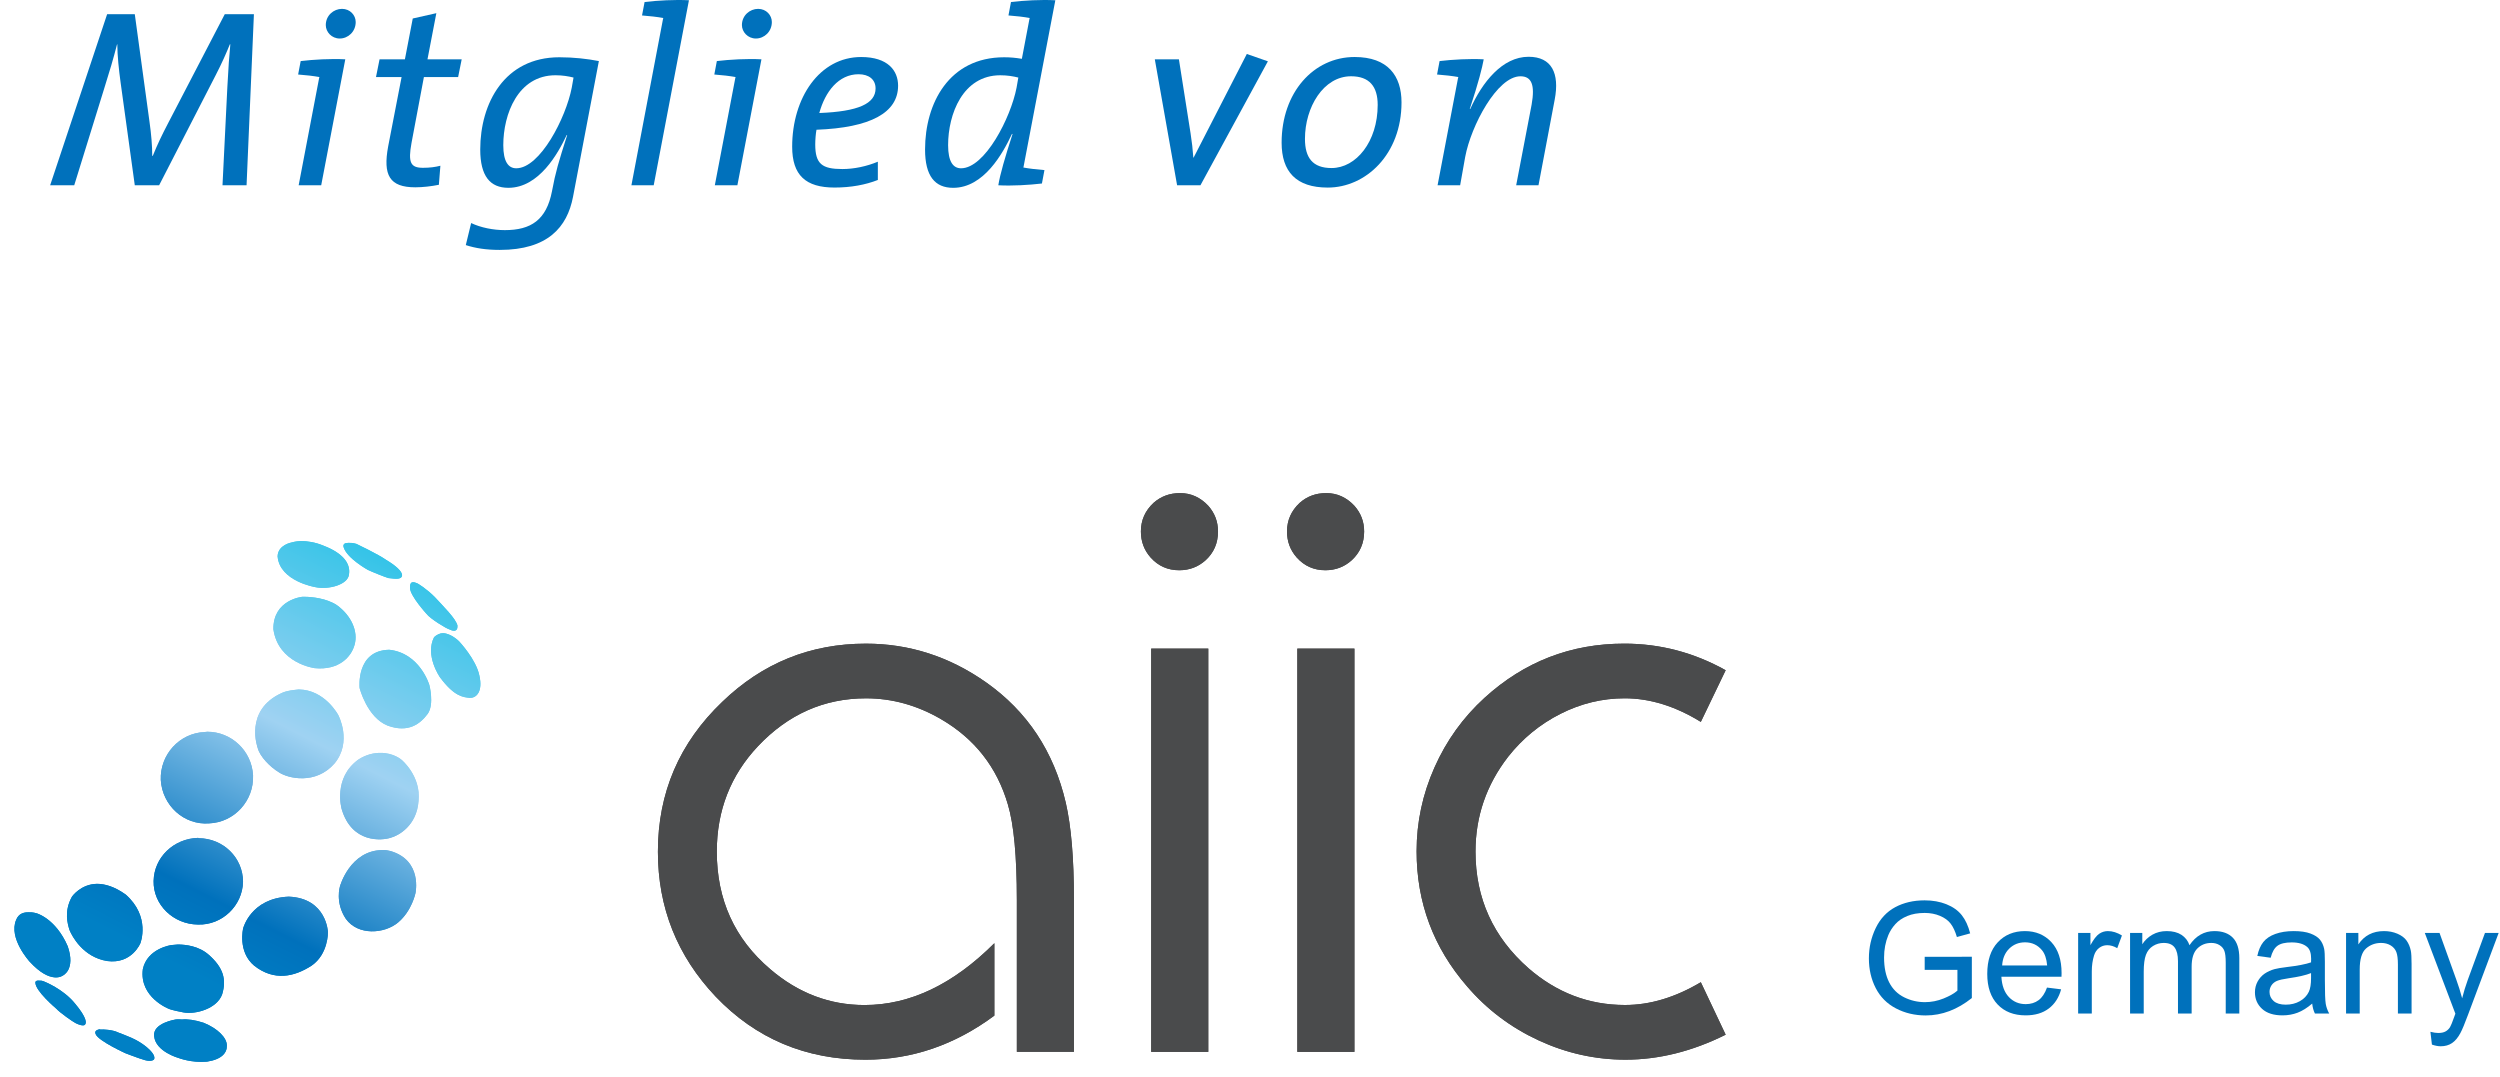 <?xml version="1.0" encoding="UTF-8" standalone="no"?>
<!DOCTYPE svg PUBLIC "-//W3C//DTD SVG 1.1//EN" "http://www.w3.org/Graphics/SVG/1.1/DTD/svg11.dtd">
<svg width="100%" height="100%" viewBox="0 0 536 231" version="1.1" xmlns="http://www.w3.org/2000/svg" xmlns:xlink="http://www.w3.org/1999/xlink" xml:space="preserve" xmlns:serif="http://www.serif.com/" style="fill-rule:evenodd;clip-rule:evenodd;stroke-linejoin:round;stroke-miterlimit:1.414;">
    <g transform="matrix(4.167,0,0,4.167,-26.048,-76.612)">
        <path d="M105.28,68.288L105.28,67.616L107.706,67.612L107.706,69.737C107.334,70.034 106.95,70.257 106.554,70.407C106.158,70.557 105.752,70.632 105.335,70.632C104.772,70.632 104.261,70.511 103.802,70.27C103.342,70.03 102.995,69.681 102.761,69.226C102.526,68.77 102.409,68.261 102.409,67.698C102.409,67.141 102.526,66.621 102.759,66.138C102.992,65.655 103.327,65.296 103.765,65.061C104.202,64.827 104.706,64.71 105.276,64.71C105.69,64.71 106.065,64.777 106.399,64.911C106.734,65.045 106.996,65.232 107.187,65.472C107.377,65.711 107.521,66.024 107.62,66.409L106.937,66.597C106.851,66.305 106.744,66.076 106.616,65.909C106.489,65.742 106.306,65.609 106.069,65.509C105.832,65.408 105.569,65.358 105.28,65.358C104.934,65.358 104.634,65.411 104.382,65.517C104.129,65.622 103.925,65.761 103.771,65.933C103.616,66.104 103.495,66.293 103.409,66.499C103.263,66.853 103.19,67.237 103.19,67.651C103.19,68.162 103.278,68.589 103.454,68.933C103.63,69.276 103.886,69.531 104.222,69.698C104.558,69.865 104.914,69.948 105.292,69.948C105.62,69.948 105.94,69.885 106.253,69.759C106.565,69.632 106.802,69.498 106.964,69.354L106.964,68.288L105.28,68.288Z" style="fill:rgb(0,113,188);fill-rule:nonzero;"/>
        <path d="M111.573,69.198L112.3,69.288C112.185,69.712 111.973,70.042 111.663,70.276C111.353,70.511 110.957,70.628 110.476,70.628C109.869,70.628 109.388,70.441 109.032,70.067C108.677,69.694 108.499,69.17 108.499,68.495C108.499,67.797 108.679,67.255 109.038,66.87C109.397,66.485 109.864,66.292 110.437,66.292C110.991,66.292 111.444,66.481 111.796,66.858C112.147,67.236 112.323,67.767 112.323,68.452C112.323,68.494 112.322,68.556 112.319,68.64L109.226,68.64C109.252,69.095 109.381,69.444 109.612,69.686C109.844,69.929 110.133,70.05 110.479,70.05C110.737,70.05 110.957,69.982 111.14,69.847C111.322,69.711 111.466,69.495 111.573,69.198ZM109.265,68.061L111.581,68.061C111.55,67.712 111.461,67.451 111.315,67.276C111.091,67.005 110.801,66.87 110.444,66.87C110.121,66.87 109.85,66.978 109.63,67.194C109.41,67.41 109.288,67.699 109.265,68.061Z" style="fill:rgb(0,113,188);fill-rule:nonzero;"/>
        <path d="M113.175,70.534L113.175,66.386L113.808,66.386L113.808,67.015C113.969,66.72 114.118,66.526 114.255,66.433C114.392,66.339 114.542,66.292 114.706,66.292C114.943,66.292 115.184,66.367 115.429,66.518L115.187,67.171C115.015,67.069 114.843,67.018 114.671,67.018C114.517,67.018 114.379,67.065 114.257,67.157C114.134,67.25 114.047,67.378 113.995,67.542C113.917,67.792 113.878,68.065 113.878,68.362L113.878,70.534L113.175,70.534Z" style="fill:rgb(0,113,188);fill-rule:nonzero;"/>
        <path d="M115.847,70.534L115.847,66.386L116.476,66.386L116.476,66.968C116.606,66.765 116.779,66.601 116.995,66.477C117.211,66.354 117.457,66.292 117.733,66.292C118.041,66.292 118.293,66.356 118.489,66.483C118.686,66.611 118.825,66.789 118.905,67.018C119.233,66.534 119.66,66.292 120.187,66.292C120.598,66.292 120.914,66.406 121.136,66.634C121.357,66.862 121.468,67.212 121.468,67.686L121.468,70.534L120.769,70.534L120.769,67.921C120.769,67.64 120.746,67.437 120.7,67.313C120.655,67.19 120.572,67.09 120.452,67.015C120.332,66.939 120.192,66.901 120.03,66.901C119.739,66.901 119.496,66.998 119.304,67.192C119.111,67.386 119.015,67.697 119.015,68.124L119.015,70.534L118.312,70.534L118.312,67.839C118.312,67.526 118.254,67.292 118.14,67.136C118.025,66.979 117.838,66.901 117.577,66.901C117.379,66.901 117.196,66.953 117.028,67.058C116.86,67.162 116.739,67.314 116.663,67.515C116.588,67.715 116.55,68.004 116.55,68.382L116.55,70.534L115.847,70.534Z" style="fill:rgb(0,113,188);fill-rule:nonzero;"/>
        <path d="M125.218,70.022C124.957,70.244 124.707,70.4 124.466,70.491C124.225,70.582 123.966,70.628 123.69,70.628C123.235,70.628 122.884,70.517 122.64,70.294C122.395,70.071 122.272,69.787 122.272,69.44C122.272,69.237 122.319,69.052 122.411,68.884C122.504,68.716 122.625,68.581 122.774,68.479C122.924,68.378 123.093,68.301 123.28,68.249C123.418,68.212 123.627,68.177 123.905,68.143C124.473,68.076 124.891,67.995 125.159,67.901C125.162,67.805 125.163,67.744 125.163,67.718C125.163,67.431 125.097,67.229 124.964,67.112C124.784,66.953 124.517,66.874 124.163,66.874C123.832,66.874 123.588,66.932 123.431,67.048C123.273,67.164 123.157,67.369 123.081,67.663L122.394,67.569C122.456,67.275 122.559,67.037 122.702,66.856C122.845,66.675 123.052,66.536 123.323,66.438C123.594,66.341 123.908,66.292 124.265,66.292C124.619,66.292 124.907,66.334 125.128,66.417C125.349,66.5 125.512,66.605 125.616,66.731C125.72,66.858 125.793,67.017 125.835,67.21C125.858,67.33 125.87,67.546 125.87,67.858L125.87,68.796C125.87,69.449 125.885,69.863 125.915,70.036C125.945,70.209 126.004,70.375 126.093,70.534L125.358,70.534C125.285,70.388 125.239,70.218 125.218,70.022ZM125.159,68.452C124.904,68.556 124.521,68.645 124.011,68.718C123.722,68.759 123.517,68.806 123.397,68.858C123.278,68.91 123.185,68.987 123.12,69.087C123.055,69.187 123.022,69.298 123.022,69.421C123.022,69.608 123.093,69.765 123.235,69.89C123.377,70.015 123.585,70.077 123.858,70.077C124.129,70.077 124.37,70.018 124.581,69.899C124.792,69.781 124.947,69.619 125.046,69.413C125.121,69.254 125.159,69.02 125.159,68.71L125.159,68.452Z" style="fill:rgb(0,113,188);fill-rule:nonzero;"/>
        <path d="M126.96,70.534L126.96,66.386L127.593,66.386L127.593,66.976C127.897,66.52 128.338,66.292 128.913,66.292C129.163,66.292 129.393,66.337 129.603,66.427C129.812,66.517 129.969,66.634 130.073,66.78C130.177,66.926 130.25,67.099 130.292,67.3C130.318,67.43 130.331,67.658 130.331,67.983L130.331,70.534L129.628,70.534L129.628,68.011C129.628,67.724 129.601,67.51 129.546,67.368C129.491,67.226 129.394,67.113 129.255,67.028C129.116,66.944 128.952,66.901 128.765,66.901C128.465,66.901 128.207,66.996 127.989,67.186C127.772,67.377 127.663,67.737 127.663,68.268L127.663,70.534L126.96,70.534Z" style="fill:rgb(0,113,188);fill-rule:nonzero;"/>
        <path d="M131.378,72.132L131.3,71.472C131.453,71.513 131.588,71.534 131.702,71.534C131.858,71.534 131.983,71.508 132.077,71.456C132.171,71.404 132.248,71.331 132.308,71.237C132.352,71.167 132.424,70.992 132.522,70.714C132.535,70.675 132.556,70.617 132.585,70.542L131.011,66.386L131.769,66.386L132.632,68.788C132.744,69.093 132.844,69.413 132.933,69.749C133.013,69.426 133.11,69.111 133.222,68.804L134.108,66.386L134.812,66.386L133.233,70.604C133.064,71.06 132.933,71.374 132.839,71.546C132.714,71.778 132.571,71.948 132.409,72.056C132.248,72.164 132.055,72.218 131.831,72.218C131.696,72.218 131.545,72.189 131.378,72.132Z" style="fill:rgb(0,113,188);fill-rule:nonzero;"/>
    </g>
    <g transform="matrix(4.167,0,0,4.167,230.253,139.691)">
        <path d="M0,20.594L-2.938,20.594L-2.938,12.788C-2.938,10.533 -3.092,8.894 -3.398,7.871C-3.959,5.952 -5.105,4.488 -6.839,3.479C-8.069,2.764 -9.355,2.407 -10.698,2.407C-12.852,2.407 -14.705,3.228 -16.256,4.869C-17.669,6.37 -18.375,8.179 -18.375,10.298C-18.375,12.766 -17.461,14.78 -15.632,16.337C-14.194,17.571 -12.574,18.188 -10.773,18.188C-8.443,18.188 -6.216,17.128 -4.094,15.006L-4.094,18.732C-6.131,20.244 -8.344,21 -10.73,21C-13.801,21 -16.368,19.918 -18.434,17.754C-20.416,15.66 -21.406,13.175 -21.406,10.298C-21.406,7.268 -20.303,4.698 -18.097,2.59C-16.03,0.593 -13.566,-0.406 -10.703,-0.406C-8.469,-0.406 -6.41,0.258 -4.524,1.584C-2.402,3.078 -1.033,5.144 -0.419,7.783C-0.14,8.998 0,10.652 0,12.746L0,20.594Z" style="fill:rgb(74,75,76);fill-rule:nonzero;"/>
    </g>
    <g transform="matrix(4.167,0,0,4.167,-26.048,-40.254)">
        <path d="M68.42,63.781L65.482,63.781L65.482,43.031L68.42,43.031L68.42,63.781ZM66.967,35.031C67.528,35.031 68.01,35.249 68.417,35.682C68.752,36.06 68.92,36.501 68.92,37.005C68.92,37.607 68.704,38.104 68.27,38.496C67.891,38.832 67.444,39 66.925,39C66.337,39 65.847,38.783 65.456,38.349C65.12,37.971 64.952,37.523 64.952,37.005C64.952,36.431 65.168,35.941 65.602,35.535C65.981,35.199 66.436,35.031 66.967,35.031" style="fill:rgb(74,75,76);fill-rule:nonzero;"/>
    </g>
    <g transform="matrix(4.167,0,0,4.167,-26.048,-40.254)">
        <path d="M75.939,63.781L73.001,63.781L73.001,43.031L75.939,43.031L75.939,63.781ZM74.487,35.031C75.045,35.031 75.529,35.249 75.935,35.682C76.271,36.06 76.439,36.501 76.439,37.005C76.439,37.607 76.221,38.104 75.788,38.496C75.411,38.832 74.961,39 74.444,39C73.856,39 73.366,38.783 72.974,38.349C72.638,37.971 72.47,37.523 72.47,37.005C72.47,36.431 72.687,35.941 73.122,35.535C73.499,35.199 73.954,35.031 74.487,35.031" style="fill:rgb(74,75,76);fill-rule:nonzero;"/>
    </g>
    <g transform="matrix(4.167,0,0,4.167,364.656,210.413)">
        <path d="M0,-13.352C-1.313,-14.162 -2.62,-14.566 -3.92,-14.566C-5.066,-14.566 -6.167,-14.3 -7.222,-13.767C-8.277,-13.233 -9.175,-12.497 -9.915,-11.558C-11.034,-10.112 -11.593,-8.485 -11.593,-6.676C-11.593,-4.277 -10.685,-2.278 -8.868,-0.679C-7.415,0.584 -5.759,1.214 -3.899,1.214C-2.614,1.214 -1.313,0.824 0,0.042L1.278,2.742C-0.44,3.599 -2.158,4.027 -3.876,4.027C-5.427,4.027 -6.917,3.695 -8.349,3.033C-9.78,2.37 -11.007,1.445 -12.026,0.257C-13.759,-1.74 -14.624,-4.058 -14.624,-6.697C-14.624,-8.191 -14.317,-9.629 -13.702,-11.011C-13.088,-12.394 -12.229,-13.587 -11.125,-14.593C-9.086,-16.45 -6.69,-17.379 -3.938,-17.379C-2.095,-17.379 -0.356,-16.922 1.278,-16.01L0,-13.352Z" style="fill:rgb(74,75,76);fill-rule:nonzero;"/>
    </g>
    <g transform="matrix(67.32,-131.654,-131.654,-67.32,13.228,227.629)">
        <path d="M0.52,0.033C0.502,0.065 0.461,0.076 0.429,0.058C0.397,0.039 0.386,-0.002 0.405,-0.033C0.423,-0.065 0.464,-0.076 0.496,-0.058C0.527,-0.04 0.538,-0.001 0.522,0.03C0.521,0.031 0.521,0.032 0.52,0.033Z" style="fill:url(#_Linear1);fill-rule:nonzero;"/>
    </g>
    <g transform="matrix(67.309,-131.634,-131.634,-67.309,20.779,231.482)">
        <path d="M0.294,0.058C0.263,0.043 0.251,0.004 0.267,-0.028C0.282,-0.06 0.321,-0.073 0.352,-0.058C0.383,-0.042 0.395,-0.004 0.379,0.028C0.379,0.028 0.379,0.029 0.379,0.029C0.362,0.06 0.325,0.073 0.294,0.058Z" style="fill:url(#_Linear2);fill-rule:nonzero;"/>
    </g>
    <g transform="matrix(67.308,-131.632,-131.632,-67.308,40.117,241.369)">
        <path d="M0.292,0.058C0.292,0.058 0.258,0.05 0.251,0.019C0.244,-0.017 0.263,-0.04 0.289,-0.055C0.315,-0.069 0.343,-0.054 0.343,-0.054C0.343,-0.054 0.386,-0.03 0.363,0.02C0.336,0.068 0.292,0.058 0.292,0.058Z" style="fill:url(#_Linear3);fill-rule:nonzero;"/>
    </g>
    <g transform="matrix(67.305,-131.625,-131.625,-67.305,51.346,247.097)">
        <path d="M0.41,0.046C0.41,0.046 0.386,0.042 0.372,0.017C0.358,-0.01 0.378,-0.043 0.402,-0.053C0.426,-0.063 0.451,-0.056 0.451,-0.056C0.451,-0.056 0.498,-0.044 0.489,0.004C0.488,0.008 0.487,0.012 0.485,0.015C0.463,0.057 0.41,0.046 0.41,0.046Z" style="fill:url(#_Linear4);fill-rule:nonzero;"/>
    </g>
    <g transform="matrix(67.315,-131.644,-131.644,-67.315,43.461,243.076)">
        <path d="M0.586,0.046C0.545,0.067 0.511,0.035 0.511,0.035C0.473,-0.001 0.497,-0.038 0.506,-0.047C0.514,-0.056 0.539,-0.073 0.572,-0.059C0.606,-0.046 0.614,-0.01 0.614,-0.01C0.614,-0.01 0.618,0.005 0.609,0.022C0.605,0.03 0.598,0.039 0.586,0.046Z" style="fill:url(#_Linear5);fill-rule:nonzero;"/>
    </g>
    <g transform="matrix(67.315,-131.645,-131.645,-67.315,23.277,232.758)">
        <path d="M0.622,0.035C0.574,0.074 0.534,0.03 0.534,0.03C0.525,0.022 0.518,0.002 0.517,-0.013C0.515,-0.029 0.525,-0.069 0.565,-0.079C0.605,-0.088 0.63,-0.052 0.63,-0.052C0.63,-0.052 0.654,-0.018 0.637,0.016C0.633,0.022 0.629,0.029 0.622,0.035Z" style="fill:url(#_Linear6);fill-rule:nonzero;"/>
    </g>
    <g transform="matrix(67.309,-131.633,-131.633,-67.309,35.347,238.917)">
        <path d="M0.679,0.03C0.679,0.03 0.646,0.001 0.649,-0.031C0.653,-0.063 0.673,-0.072 0.691,-0.075C0.708,-0.077 0.729,-0.058 0.729,-0.058C0.729,-0.058 0.764,-0.025 0.748,0.017C0.725,0.06 0.679,0.03 0.679,0.03Z" style="fill:url(#_Linear7);fill-rule:nonzero;"/>
    </g>
    <g transform="matrix(67.294,-131.604,-131.604,-67.294,46.488,244.584)">
        <path d="M0.794,0.052C0.764,0.052 0.746,0.018 0.746,0.018C0.73,-0.014 0.736,-0.026 0.739,-0.034C0.743,-0.043 0.756,-0.047 0.774,-0.032C0.793,-0.017 0.805,0.017 0.805,0.017C0.805,0.017 0.81,0.032 0.805,0.043C0.803,0.047 0.799,0.05 0.794,0.052Z" style="fill:url(#_Linear8);fill-rule:nonzero;"/>
    </g>
    <g transform="matrix(67.316,-131.646,-131.646,-67.316,17.419,229.757)">
        <path d="M0.759,0.028C0.759,0.028 0.736,0.064 0.698,0.044C0.657,0.015 0.675,-0.035 0.675,-0.035C0.688,-0.068 0.714,-0.075 0.732,-0.071C0.751,-0.067 0.767,-0.048 0.771,-0.022C0.773,-0.004 0.765,0.016 0.761,0.024C0.76,0.026 0.759,0.028 0.759,0.028Z" style="fill:url(#_Linear9);fill-rule:nonzero;"/>
    </g>
    <g transform="matrix(67.327,-131.668,-131.668,-67.327,8.797,225.365)">
        <path d="M0.22,0.062C0.196,0.063 0.182,0.05 0.175,0.043C0.169,0.036 0.149,0.008 0.16,-0.026C0.172,-0.06 0.205,-0.057 0.205,-0.057C0.205,-0.057 0.246,-0.053 0.258,-0.006C0.261,0.014 0.258,0.028 0.253,0.038C0.242,0.059 0.22,0.062 0.22,0.062Z" style="fill:url(#_Linear10);fill-rule:nonzero;"/>
    </g>
    <g transform="matrix(67.328,-131.669,-131.669,-67.328,0.928,221.342)">
        <path d="M0.153,0.059C0.124,0.057 0.108,0.014 0.108,0.014C0.092,-0.029 0.112,-0.038 0.112,-0.038C0.112,-0.038 0.128,-0.051 0.153,-0.025C0.181,0.009 0.175,0.037 0.175,0.037C0.175,0.037 0.174,0.043 0.171,0.048C0.168,0.054 0.163,0.06 0.153,0.059Z" style="fill:url(#_Linear11);fill-rule:nonzero;"/>
    </g>
    <g transform="matrix(67.195,-131.411,-131.411,-67.195,7.921,224.897)">
        <path d="M0.085,0.046C0.074,0.041 0.065,0.002 0.065,0.002C0.062,-0.006 0.059,-0.028 0.059,-0.033C0.059,-0.038 0.06,-0.045 0.063,-0.046C0.066,-0.047 0.073,-0.045 0.084,-0.019C0.095,0.006 0.092,0.035 0.092,0.035C0.092,0.035 0.092,0.039 0.09,0.042C0.089,0.045 0.087,0.047 0.085,0.046Z" style="fill:url(#_Linear12);fill-rule:nonzero;"/>
    </g>
    <g transform="matrix(67.318,-131.65,-131.65,-67.318,22.136,232.183)">
        <path d="M0.067,0.04C0.066,0.041 0.062,0.047 0.058,0.042C0.051,0.034 0.053,-0.009 0.053,-0.009C0.053,-0.009 0.055,-0.029 0.057,-0.039C0.059,-0.048 0.063,-0.05 0.064,-0.05C0.065,-0.05 0.071,-0.05 0.075,-0.032C0.079,-0.014 0.076,0.003 0.075,0.014C0.075,0.023 0.069,0.036 0.067,0.039C0.067,0.04 0.067,0.04 0.067,0.04Z" style="fill:url(#_Linear13);fill-rule:nonzero;"/>
    </g>
    <g transform="matrix(67.295,-131.606,-131.606,-67.295,32.516,237.494)">
        <path d="M0.13,0.027C0.13,0.027 0.11,0.055 0.094,0.044C0.075,0.032 0.082,-0.002 0.082,-0.002C0.082,-0.002 0.084,-0.022 0.096,-0.041C0.109,-0.059 0.121,-0.061 0.13,-0.056C0.14,-0.051 0.146,-0.033 0.144,-0.011C0.142,0.002 0.138,0.013 0.134,0.019C0.132,0.024 0.13,0.027 0.13,0.027Z" style="fill:url(#_Linear14);fill-rule:nonzero;"/>
    </g>
    <g transform="matrix(67.32,-131.655,-131.655,-67.32,26.215,234.269)">
        <path d="M0.223,0.034C0.223,0.034 0.203,0.063 0.173,0.055C0.134,0.041 0.139,-0.005 0.139,-0.005C0.139,-0.005 0.139,-0.009 0.144,-0.026C0.149,-0.043 0.171,-0.067 0.193,-0.064C0.215,-0.06 0.228,-0.048 0.235,-0.021C0.24,-0.002 0.233,0.016 0.228,0.026C0.225,0.031 0.223,0.034 0.223,0.034Z" style="fill:url(#_Linear15);fill-rule:nonzero;"/>
    </g>
    <g transform="matrix(67.344,-131.701,-131.701,-67.344,12.694,227.394)">
        <path d="M0.822,0.042C0.822,0.042 0.81,0.058 0.795,0.051C0.764,0.032 0.78,-0.018 0.78,-0.018C0.785,-0.037 0.805,-0.059 0.819,-0.053C0.834,-0.048 0.842,-0.031 0.839,-0.002C0.838,0.012 0.834,0.023 0.83,0.031C0.826,0.038 0.822,0.042 0.822,0.042Z" style="fill:url(#_Linear16);fill-rule:nonzero;"/>
    </g>
    <g transform="matrix(67.282,-131.58,-131.58,-67.282,22.555,232.315)">
        <path d="M0.85,0.046C0.838,0.034 0.837,0 0.837,0C0.837,-0.005 0.839,-0.027 0.84,-0.032C0.842,-0.036 0.845,-0.05 0.852,-0.048C0.858,-0.046 0.861,-0.032 0.862,-0.017C0.864,-0.003 0.863,0.032 0.863,0.032C0.863,0.032 0.862,0.038 0.859,0.043C0.857,0.047 0.854,0.05 0.85,0.046Z" style="fill:url(#_Linear17);fill-rule:nonzero;"/>
    </g>
    <g transform="matrix(67.287,-131.59,-131.59,-67.287,37.245,239.839)">
        <path d="M0.841,0.045C0.831,0.039 0.819,0.007 0.819,0.007C0.815,-0.001 0.813,-0.029 0.814,-0.033C0.814,-0.037 0.815,-0.046 0.824,-0.041C0.832,-0.035 0.84,-0.009 0.846,0.007C0.851,0.022 0.853,0.039 0.852,0.041C0.852,0.041 0.852,0.043 0.851,0.045C0.85,0.047 0.848,0.049 0.841,0.045Z" style="fill:url(#_Linear18);fill-rule:nonzero;"/>
    </g>
    <g transform="matrix(4.167,0,0,4.167,230.253,139.691)">
        <path d="M0,20.594L-2.938,20.594L-2.938,12.788C-2.938,10.533 -3.092,8.894 -3.398,7.871C-3.959,5.952 -5.105,4.488 -6.839,3.479C-8.069,2.764 -9.355,2.407 -10.698,2.407C-12.852,2.407 -14.705,3.228 -16.256,4.869C-17.669,6.37 -18.375,8.179 -18.375,10.298C-18.375,12.766 -17.461,14.78 -15.632,16.337C-14.194,17.571 -12.574,18.188 -10.773,18.188C-8.443,18.188 -6.216,17.128 -4.094,15.006L-4.094,18.732C-6.131,20.244 -8.344,21 -10.73,21C-13.801,21 -16.368,19.918 -18.434,17.754C-20.416,15.66 -21.406,13.175 -21.406,10.298C-21.406,7.268 -20.303,4.698 -18.097,2.59C-16.03,0.593 -13.566,-0.406 -10.703,-0.406C-8.469,-0.406 -6.41,0.258 -4.524,1.584C-2.402,3.078 -1.033,5.144 -0.419,7.783C-0.14,8.998 0,10.652 0,12.746L0,20.594Z" style="fill:rgb(74,75,76);fill-rule:nonzero;"/>
    </g>
    <g transform="matrix(4.167,0,0,4.167,-26.048,-40.254)">
        <path d="M68.42,63.781L65.482,63.781L65.482,43.031L68.42,43.031L68.42,63.781ZM66.967,35.031C67.528,35.031 68.01,35.249 68.417,35.682C68.752,36.06 68.92,36.501 68.92,37.005C68.92,37.607 68.704,38.104 68.27,38.496C67.891,38.832 67.444,39 66.925,39C66.337,39 65.847,38.783 65.456,38.349C65.12,37.971 64.952,37.523 64.952,37.005C64.952,36.431 65.168,35.941 65.602,35.535C65.981,35.199 66.436,35.031 66.967,35.031" style="fill:rgb(74,75,76);fill-rule:nonzero;"/>
    </g>
    <g transform="matrix(4.167,0,0,4.167,-26.048,-40.254)">
        <path d="M75.939,63.781L73.001,63.781L73.001,43.031L75.939,43.031L75.939,63.781ZM74.487,35.031C75.045,35.031 75.529,35.249 75.935,35.682C76.271,36.06 76.439,36.501 76.439,37.005C76.439,37.607 76.221,38.104 75.788,38.496C75.411,38.832 74.961,39 74.444,39C73.856,39 73.366,38.783 72.974,38.349C72.638,37.971 72.47,37.523 72.47,37.005C72.47,36.431 72.687,35.941 73.122,35.535C73.499,35.199 73.954,35.031 74.487,35.031" style="fill:rgb(74,75,76);fill-rule:nonzero;"/>
    </g>
    <g transform="matrix(4.167,0,0,4.167,364.656,210.413)">
        <path d="M0,-13.352C-1.313,-14.162 -2.62,-14.566 -3.92,-14.566C-5.066,-14.566 -6.167,-14.3 -7.222,-13.767C-8.277,-13.233 -9.175,-12.497 -9.915,-11.558C-11.034,-10.112 -11.593,-8.485 -11.593,-6.676C-11.593,-4.277 -10.685,-2.278 -8.868,-0.679C-7.415,0.584 -5.759,1.214 -3.899,1.214C-2.614,1.214 -1.313,0.824 0,0.042L1.278,2.742C-0.44,3.599 -2.158,4.027 -3.876,4.027C-5.427,4.027 -6.917,3.695 -8.349,3.033C-9.78,2.37 -11.007,1.445 -12.026,0.257C-13.759,-1.74 -14.624,-4.058 -14.624,-6.697C-14.624,-8.191 -14.317,-9.629 -13.702,-11.011C-13.088,-12.394 -12.229,-13.587 -11.125,-14.593C-9.086,-16.45 -6.69,-17.379 -3.938,-17.379C-2.095,-17.379 -0.356,-16.922 1.278,-16.01L0,-13.352Z" style="fill:rgb(74,75,76);fill-rule:nonzero;"/>
    </g>
    <g transform="matrix(67.32,-131.654,-131.654,-67.32,13.228,227.629)">
        <path d="M0.52,0.033C0.502,0.065 0.461,0.076 0.429,0.058C0.397,0.039 0.386,-0.002 0.405,-0.033C0.423,-0.065 0.464,-0.076 0.496,-0.058C0.527,-0.04 0.538,-0.001 0.522,0.03C0.521,0.031 0.521,0.032 0.52,0.033Z" style="fill:url(#_Linear19);fill-rule:nonzero;"/>
    </g>
    <g transform="matrix(67.309,-131.634,-131.634,-67.309,20.779,231.482)">
        <path d="M0.294,0.058C0.263,0.043 0.251,0.004 0.267,-0.028C0.282,-0.06 0.321,-0.073 0.352,-0.058C0.383,-0.042 0.395,-0.004 0.379,0.028C0.379,0.028 0.379,0.029 0.379,0.029C0.362,0.06 0.325,0.073 0.294,0.058Z" style="fill:url(#_Linear20);fill-rule:nonzero;"/>
    </g>
    <g transform="matrix(67.308,-131.632,-131.632,-67.308,40.117,241.369)">
        <path d="M0.292,0.058C0.292,0.058 0.258,0.05 0.251,0.019C0.244,-0.017 0.263,-0.04 0.289,-0.055C0.315,-0.069 0.343,-0.054 0.343,-0.054C0.343,-0.054 0.386,-0.03 0.363,0.02C0.336,0.068 0.292,0.058 0.292,0.058Z" style="fill:url(#_Linear21);fill-rule:nonzero;"/>
    </g>
    <g transform="matrix(67.305,-131.625,-131.625,-67.305,51.346,247.097)">
        <path d="M0.41,0.046C0.41,0.046 0.386,0.042 0.372,0.017C0.358,-0.01 0.378,-0.043 0.402,-0.053C0.426,-0.063 0.451,-0.056 0.451,-0.056C0.451,-0.056 0.498,-0.044 0.489,0.004C0.488,0.008 0.487,0.012 0.485,0.015C0.463,0.057 0.41,0.046 0.41,0.046Z" style="fill:url(#_Linear22);fill-rule:nonzero;"/>
    </g>
    <g transform="matrix(67.315,-131.644,-131.644,-67.315,43.461,243.076)">
        <path d="M0.586,0.046C0.545,0.067 0.511,0.035 0.511,0.035C0.473,-0.001 0.497,-0.038 0.506,-0.047C0.514,-0.056 0.539,-0.073 0.572,-0.059C0.606,-0.046 0.614,-0.01 0.614,-0.01C0.614,-0.01 0.618,0.005 0.609,0.022C0.605,0.03 0.598,0.039 0.586,0.046Z" style="fill:url(#_Linear23);fill-rule:nonzero;"/>
    </g>
    <g transform="matrix(67.315,-131.645,-131.645,-67.315,23.277,232.758)">
        <path d="M0.622,0.035C0.574,0.074 0.534,0.03 0.534,0.03C0.525,0.022 0.518,0.002 0.517,-0.013C0.515,-0.029 0.525,-0.069 0.565,-0.079C0.605,-0.088 0.63,-0.052 0.63,-0.052C0.63,-0.052 0.654,-0.018 0.637,0.016C0.633,0.022 0.629,0.029 0.622,0.035Z" style="fill:url(#_Linear24);fill-rule:nonzero;"/>
    </g>
    <g transform="matrix(67.309,-131.633,-131.633,-67.309,35.347,238.917)">
        <path d="M0.679,0.03C0.679,0.03 0.646,0.001 0.649,-0.031C0.653,-0.063 0.673,-0.072 0.691,-0.075C0.708,-0.077 0.729,-0.058 0.729,-0.058C0.729,-0.058 0.764,-0.025 0.748,0.017C0.725,0.06 0.679,0.03 0.679,0.03Z" style="fill:url(#_Linear25);fill-rule:nonzero;"/>
    </g>
    <g transform="matrix(67.294,-131.604,-131.604,-67.294,46.488,244.584)">
        <path d="M0.794,0.052C0.764,0.052 0.746,0.018 0.746,0.018C0.73,-0.014 0.736,-0.026 0.739,-0.034C0.743,-0.043 0.756,-0.047 0.774,-0.032C0.793,-0.017 0.805,0.017 0.805,0.017C0.805,0.017 0.81,0.032 0.805,0.043C0.803,0.047 0.799,0.05 0.794,0.052Z" style="fill:url(#_Linear26);fill-rule:nonzero;"/>
    </g>
    <g transform="matrix(67.316,-131.646,-131.646,-67.316,17.419,229.757)">
        <path d="M0.759,0.028C0.759,0.028 0.736,0.064 0.698,0.044C0.657,0.015 0.675,-0.035 0.675,-0.035C0.688,-0.068 0.714,-0.075 0.732,-0.071C0.751,-0.067 0.767,-0.048 0.771,-0.022C0.773,-0.004 0.765,0.016 0.761,0.024C0.76,0.026 0.759,0.028 0.759,0.028Z" style="fill:url(#_Linear27);fill-rule:nonzero;"/>
    </g>
    <g transform="matrix(67.327,-131.668,-131.668,-67.327,8.797,225.365)">
        <path d="M0.22,0.062C0.196,0.063 0.182,0.05 0.175,0.043C0.169,0.036 0.149,0.008 0.16,-0.026C0.172,-0.06 0.205,-0.057 0.205,-0.057C0.205,-0.057 0.246,-0.053 0.258,-0.006C0.261,0.014 0.258,0.028 0.253,0.038C0.242,0.059 0.22,0.062 0.22,0.062Z" style="fill:url(#_Linear28);fill-rule:nonzero;"/>
    </g>
    <g transform="matrix(67.328,-131.669,-131.669,-67.328,0.928,221.342)">
        <path d="M0.153,0.059C0.124,0.057 0.108,0.014 0.108,0.014C0.092,-0.029 0.112,-0.038 0.112,-0.038C0.112,-0.038 0.128,-0.051 0.153,-0.025C0.181,0.009 0.175,0.037 0.175,0.037C0.175,0.037 0.174,0.043 0.171,0.048C0.168,0.054 0.163,0.06 0.153,0.059Z" style="fill:url(#_Linear29);fill-rule:nonzero;"/>
    </g>
    <g transform="matrix(67.195,-131.411,-131.411,-67.195,7.921,224.897)">
        <path d="M0.085,0.046C0.074,0.041 0.065,0.002 0.065,0.002C0.062,-0.006 0.059,-0.028 0.059,-0.033C0.059,-0.038 0.06,-0.045 0.063,-0.046C0.066,-0.047 0.073,-0.045 0.084,-0.019C0.095,0.006 0.092,0.035 0.092,0.035C0.092,0.035 0.092,0.039 0.09,0.042C0.089,0.045 0.087,0.047 0.085,0.046Z" style="fill:url(#_Linear30);fill-rule:nonzero;"/>
    </g>
    <g transform="matrix(67.318,-131.65,-131.65,-67.318,22.136,232.183)">
        <path d="M0.067,0.04C0.066,0.041 0.062,0.047 0.058,0.042C0.051,0.034 0.053,-0.009 0.053,-0.009C0.053,-0.009 0.055,-0.029 0.057,-0.039C0.059,-0.048 0.063,-0.05 0.064,-0.05C0.065,-0.05 0.071,-0.05 0.075,-0.032C0.079,-0.014 0.076,0.003 0.075,0.014C0.075,0.023 0.069,0.036 0.067,0.039C0.067,0.04 0.067,0.04 0.067,0.04Z" style="fill:url(#_Linear31);fill-rule:nonzero;"/>
    </g>
    <g transform="matrix(67.295,-131.606,-131.606,-67.295,32.516,237.494)">
        <path d="M0.13,0.027C0.13,0.027 0.11,0.055 0.094,0.044C0.075,0.032 0.082,-0.002 0.082,-0.002C0.082,-0.002 0.084,-0.022 0.096,-0.041C0.109,-0.059 0.121,-0.061 0.13,-0.056C0.14,-0.051 0.146,-0.033 0.144,-0.011C0.142,0.002 0.138,0.013 0.134,0.019C0.132,0.024 0.13,0.027 0.13,0.027Z" style="fill:url(#_Linear32);fill-rule:nonzero;"/>
    </g>
    <g transform="matrix(67.32,-131.655,-131.655,-67.32,26.215,234.269)">
        <path d="M0.223,0.034C0.223,0.034 0.203,0.063 0.173,0.055C0.134,0.041 0.139,-0.005 0.139,-0.005C0.139,-0.005 0.139,-0.009 0.144,-0.026C0.149,-0.043 0.171,-0.067 0.193,-0.064C0.215,-0.06 0.228,-0.048 0.235,-0.021C0.24,-0.002 0.233,0.016 0.228,0.026C0.225,0.031 0.223,0.034 0.223,0.034Z" style="fill:url(#_Linear33);fill-rule:nonzero;"/>
    </g>
    <g transform="matrix(67.344,-131.701,-131.701,-67.344,12.694,227.394)">
        <path d="M0.822,0.042C0.822,0.042 0.81,0.058 0.795,0.051C0.764,0.032 0.78,-0.018 0.78,-0.018C0.785,-0.037 0.805,-0.059 0.819,-0.053C0.834,-0.048 0.842,-0.031 0.839,-0.002C0.838,0.012 0.834,0.023 0.83,0.031C0.826,0.038 0.822,0.042 0.822,0.042Z" style="fill:url(#_Linear34);fill-rule:nonzero;"/>
    </g>
    <g transform="matrix(67.282,-131.58,-131.58,-67.282,22.555,232.315)">
        <path d="M0.85,0.046C0.838,0.034 0.837,0 0.837,0C0.837,-0.005 0.839,-0.027 0.84,-0.032C0.842,-0.036 0.845,-0.05 0.852,-0.048C0.858,-0.046 0.861,-0.032 0.862,-0.017C0.864,-0.003 0.863,0.032 0.863,0.032C0.863,0.032 0.862,0.038 0.859,0.043C0.857,0.047 0.854,0.05 0.85,0.046Z" style="fill:url(#_Linear35);fill-rule:nonzero;"/>
    </g>
    <g transform="matrix(67.287,-131.59,-131.59,-67.287,37.245,239.839)">
        <path d="M0.841,0.045C0.831,0.039 0.819,0.007 0.819,0.007C0.815,-0.001 0.813,-0.029 0.814,-0.033C0.814,-0.037 0.815,-0.046 0.824,-0.041C0.832,-0.035 0.84,-0.009 0.846,0.007C0.851,0.022 0.853,0.039 0.852,0.041C0.852,0.041 0.852,0.043 0.851,0.045C0.85,0.047 0.848,0.049 0.841,0.045Z" style="fill:url(#_Linear36);fill-rule:nonzero;"/>
    </g>
    <g transform="matrix(4.167,0,0,4.167,52.863,3.043)">
        <path d="M0,8.803L-1.238,8.803L-0.99,3.782C-0.939,2.778 -0.887,2.074 -0.835,1.551L-0.86,1.551C-1.029,1.97 -1.266,2.517 -1.591,3.143L-4.499,8.803L-5.751,8.803L-6.48,3.522C-6.572,2.856 -6.65,2.113 -6.65,1.551L-6.664,1.551C-6.847,2.269 -7.056,2.974 -7.328,3.834L-8.867,8.803L-10.106,8.803L-7.174,0L-5.751,0L-4.993,5.542C-4.903,6.181 -4.853,6.769 -4.853,7.289L-4.825,7.289C-4.577,6.678 -4.368,6.245 -4.043,5.62L-1.121,0L0.378,0L0,8.803Z" style="fill:rgb(0,113,188);fill-rule:nonzero;"/>
    </g>
    <g transform="matrix(4.167,0,0,4.167,72.837,33.365)">
        <path d="M0,-6.025C-0.418,-6.025 -0.717,-6.364 -0.717,-6.716C-0.717,-7.212 -0.312,-7.551 0.118,-7.551C0.534,-7.551 0.822,-7.225 0.822,-6.874C0.822,-6.378 0.431,-6.025 0,-6.025M-0.953,1.526L-2.113,1.526L-1.057,-4.004L-1.044,-4.043C-1.33,-4.095 -1.761,-4.147 -2.14,-4.173L-2.009,-4.865C-1.356,-4.943 -0.456,-4.996 0.286,-4.955L-0.953,1.526Z" style="fill:rgb(0,113,188);fill-rule:nonzero;"/>
    </g>
    <g transform="matrix(4.167,0,0,4.167,98.224,26.467)">
        <path d="M0,-2.388L-1.761,-2.388L-2.399,1.004C-2.582,2.008 -2.452,2.282 -1.812,2.282C-1.447,2.282 -1.174,2.243 -0.913,2.176L-0.991,3.156C-1.369,3.234 -1.826,3.286 -2.204,3.286C-3.534,3.286 -3.873,2.66 -3.601,1.186L-2.909,-2.388L-4.226,-2.388L-4.043,-3.299L-2.739,-3.299L-2.335,-5.4L-1.121,-5.674L-1.577,-3.299L0.183,-3.299L0,-2.388Z" style="fill:rgb(0,113,188);fill-rule:nonzero;"/>
    </g>
    <g transform="matrix(4.167,0,0,4.167,119.102,49.722)">
        <path d="M0,-8.06C-1.93,-8.06 -2.687,-6.065 -2.687,-4.461C-2.687,-3.614 -2.426,-3.274 -2.02,-3.274C-0.796,-3.274 0.535,-5.869 0.835,-7.42L0.927,-7.942C0.665,-8.007 0.366,-8.06 0,-8.06M0.9,-1.8C0.6,-0.248 -0.392,0.926 -2.868,0.926C-3.587,0.926 -4.134,0.835 -4.616,0.678L-4.341,-0.456C-3.847,-0.222 -3.208,-0.092 -2.607,-0.092C-1.265,-0.092 -0.469,-0.614 -0.183,-2.086C0,-3.078 0.157,-3.587 0.6,-4.982L0.574,-4.982C0.132,-4.042 -0.848,-2.269 -2.426,-2.269C-3.365,-2.269 -3.873,-2.87 -3.873,-4.24C-3.873,-6.625 -2.621,-8.986 0.196,-8.986C0.939,-8.986 1.631,-8.907 2.231,-8.79L0.9,-1.8Z" style="fill:rgb(0,113,188);fill-rule:nonzero;"/>
    </g>
    <g transform="matrix(4.167,0,0,4.167,140.155,-0.107)">
        <path d="M0,9.559L-1.147,9.559L0.481,0.991L0.495,0.952C0.209,0.899 -0.235,0.847 -0.601,0.821L-0.469,0.129C0.182,0.051 1.082,0 1.813,0.039L0,9.559Z" style="fill:rgb(0,113,188);fill-rule:nonzero;"/>
    </g>
    <g transform="matrix(4.167,0,0,4.167,162.063,33.365)">
        <path d="M0,-6.025C-0.417,-6.025 -0.719,-6.364 -0.719,-6.716C-0.719,-7.212 -0.312,-7.551 0.116,-7.551C0.534,-7.551 0.821,-7.225 0.821,-6.874C0.821,-6.378 0.431,-6.025 0,-6.025M-0.952,1.526L-2.113,1.526L-1.057,-4.004L-1.044,-4.043C-1.33,-4.095 -1.761,-4.147 -2.139,-4.173L-2.009,-4.865C-1.356,-4.943 -0.456,-4.996 0.286,-4.955L-0.952,1.526Z" style="fill:rgb(0,113,188);fill-rule:nonzero;"/>
    </g>
    <g transform="matrix(4.167,0,0,4.167,184.08,36.519)">
        <path d="M0,-4.944C-1.031,-4.944 -1.721,-4.045 -2.021,-2.949C-0.013,-3.026 0.874,-3.431 0.874,-4.213C0.874,-4.682 0.521,-4.944 0,-4.944M-2.166,-2.088C-2.204,-1.891 -2.23,-1.565 -2.23,-1.332C-2.23,-0.327 -1.878,-0.066 -0.834,-0.066C-0.222,-0.066 0.431,-0.21 0.991,-0.444L0.991,0.496C0.364,0.743 -0.391,0.886 -1.239,0.886C-2.726,0.886 -3.417,0.247 -3.417,-1.215C-3.417,-3.731 -2.009,-5.83 0.131,-5.83C1.513,-5.83 2.033,-5.127 2.033,-4.356C2.033,-2.962 0.613,-2.192 -2.166,-2.088" style="fill:rgb(0,113,188);fill-rule:nonzero;"/>
    </g>
    <g transform="matrix(4.167,0,0,4.167,214.471,24.022)">
        <path d="M0,-1.892C-1.93,-1.892 -2.687,0.103 -2.687,1.707C-2.687,2.554 -2.426,2.894 -2.021,2.894C-0.795,2.894 0.534,0.299 0.835,-1.252L0.926,-1.774C0.666,-1.839 0.365,-1.892 0,-1.892M1.187,2.855C1.474,2.908 1.904,2.96 2.27,2.987L2.14,3.677C1.487,3.754 0.613,3.807 -0.104,3.768C-0.013,3.206 0.235,2.347 0.627,1.134L0.601,1.121C0.131,2.126 -0.848,3.899 -2.426,3.899C-3.364,3.899 -3.873,3.298 -3.873,1.928C-3.873,-0.457 -2.634,-2.818 0.196,-2.818C0.522,-2.818 0.782,-2.792 1.108,-2.739L1.5,-4.8L1.513,-4.839C1.227,-4.892 0.796,-4.944 0.418,-4.97L0.548,-5.661C1.2,-5.74 2.101,-5.791 2.83,-5.751L1.187,2.855Z" style="fill:rgb(0,113,188);fill-rule:nonzero;"/>
    </g>
    <g transform="matrix(4.167,0,0,4.167,257.375,11.572)">
        <path d="M0,6.756L-1.201,6.756L-2.348,0.275L-1.108,0.275L-0.508,4.082C-0.443,4.487 -0.392,4.943 -0.365,5.335L-0.353,5.335L2.386,0L3.47,0.378L0,6.756Z" style="fill:rgb(0,113,188);fill-rule:nonzero;"/>
    </g>
    <g transform="matrix(4.167,0,0,4.167,289.667,36.087)">
        <path d="M0,-4.736C-1.421,-4.736 -2.372,-3.145 -2.372,-1.515C-2.372,-0.549 -1.981,-0.014 -1.004,-0.014C0.262,-0.014 1.37,-1.371 1.37,-3.262C1.37,-4.214 0.939,-4.736 0,-4.736M-1.199,0.991C-2.83,0.991 -3.573,0.167 -3.573,-1.319C-3.573,-3.901 -1.93,-5.727 0.183,-5.727C1.893,-5.727 2.596,-4.761 2.596,-3.392C2.596,-0.718 0.757,0.991 -1.199,0.991" style="fill:rgb(0,113,188);fill-rule:nonzero;"/>
    </g>
    <g transform="matrix(4.167,0,0,4.167,329.852,12.172)">
        <path d="M0,6.612L-1.148,6.612L-0.354,2.466C-0.172,1.448 -0.354,1.004 -0.928,1.004C-2.127,1.004 -3.471,3.547 -3.771,5.152L-4.031,6.612L-5.192,6.612L-4.137,1.083L-4.122,1.043C-4.409,0.991 -4.84,0.939 -5.219,0.913L-5.089,0.221C-4.437,0.143 -3.522,0.091 -2.818,0.131C-2.897,0.561 -3.08,1.304 -3.536,2.686L-3.511,2.686C-2.897,1.317 -1.865,0 -0.51,0C0.678,0 1.094,0.847 0.834,2.205L0,6.612Z" style="fill:rgb(0,113,188);fill-rule:nonzero;"/>
    </g>
    <defs>
        <linearGradient id="_Linear1" x1="0" y1="0" x2="1" y2="0" gradientUnits="userSpaceOnUse" gradientTransform="matrix(1,5.55112e-17,5.55112e-17,-1,0,-9.50262e-05)"><stop offset="0" style="stop-color:rgb(0,128,197);stop-opacity:1"/><stop offset="0.2" style="stop-color:rgb(0,128,197);stop-opacity:1"/><stop offset="0.31" style="stop-color:rgb(0,113,188);stop-opacity:1"/><stop offset="0.58" style="stop-color:rgb(159,210,242);stop-opacity:1"/><stop offset="1" style="stop-color:rgb(1,189,227);stop-opacity:1"/></linearGradient>
        <linearGradient id="_Linear2" x1="0" y1="0" x2="1" y2="0" gradientUnits="userSpaceOnUse" gradientTransform="matrix(1,0,0,-1,0,0)"><stop offset="0" style="stop-color:rgb(0,128,197);stop-opacity:1"/><stop offset="0.2" style="stop-color:rgb(0,128,197);stop-opacity:1"/><stop offset="0.31" style="stop-color:rgb(0,113,188);stop-opacity:1"/><stop offset="0.58" style="stop-color:rgb(159,210,242);stop-opacity:1"/><stop offset="1" style="stop-color:rgb(1,189,227);stop-opacity:1"/></linearGradient>
        <linearGradient id="_Linear3" x1="0" y1="0" x2="1" y2="0" gradientUnits="userSpaceOnUse" gradientTransform="matrix(1,0,0,-1,0,-0.001)"><stop offset="0" style="stop-color:rgb(0,128,197);stop-opacity:1"/><stop offset="0.2" style="stop-color:rgb(0,128,197);stop-opacity:1"/><stop offset="0.31" style="stop-color:rgb(0,113,188);stop-opacity:1"/><stop offset="0.58" style="stop-color:rgb(159,210,242);stop-opacity:1"/><stop offset="1" style="stop-color:rgb(1,189,227);stop-opacity:1"/></linearGradient>
        <linearGradient id="_Linear4" x1="0" y1="0" x2="1" y2="0" gradientUnits="userSpaceOnUse" gradientTransform="matrix(1,0,0,-1,0,-0.006)"><stop offset="0" style="stop-color:rgb(0,128,197);stop-opacity:1"/><stop offset="0.2" style="stop-color:rgb(0,128,197);stop-opacity:1"/><stop offset="0.31" style="stop-color:rgb(0,113,188);stop-opacity:1"/><stop offset="0.58" style="stop-color:rgb(159,210,242);stop-opacity:1"/><stop offset="1" style="stop-color:rgb(1,189,227);stop-opacity:1"/></linearGradient>
        <linearGradient id="_Linear5" x1="0" y1="0" x2="1" y2="0" gradientUnits="userSpaceOnUse" gradientTransform="matrix(1,0,0,-1,2.22045e-16,-0.005)"><stop offset="0" style="stop-color:rgb(0,128,197);stop-opacity:1"/><stop offset="0.2" style="stop-color:rgb(0,128,197);stop-opacity:1"/><stop offset="0.31" style="stop-color:rgb(0,113,188);stop-opacity:1"/><stop offset="0.58" style="stop-color:rgb(159,210,242);stop-opacity:1"/><stop offset="1" style="stop-color:rgb(1,189,227);stop-opacity:1"/></linearGradient>
        <linearGradient id="_Linear6" x1="0" y1="0" x2="1" y2="0" gradientUnits="userSpaceOnUse" gradientTransform="matrix(1,0,0,-1,-2.22045e-16,-0.015)"><stop offset="0" style="stop-color:rgb(0,128,197);stop-opacity:1"/><stop offset="0.2" style="stop-color:rgb(0,128,197);stop-opacity:1"/><stop offset="0.31" style="stop-color:rgb(0,113,188);stop-opacity:1"/><stop offset="0.58" style="stop-color:rgb(159,210,242);stop-opacity:1"/><stop offset="1" style="stop-color:rgb(1,189,227);stop-opacity:1"/></linearGradient>
        <linearGradient id="_Linear7" x1="0" y1="0" x2="1" y2="0" gradientUnits="userSpaceOnUse" gradientTransform="matrix(1,5.55112e-17,5.55112e-17,-1,2.22045e-16,-0.017)"><stop offset="0" style="stop-color:rgb(0,128,197);stop-opacity:1"/><stop offset="0.2" style="stop-color:rgb(0,128,197);stop-opacity:1"/><stop offset="0.31" style="stop-color:rgb(0,113,188);stop-opacity:1"/><stop offset="0.58" style="stop-color:rgb(159,210,242);stop-opacity:1"/><stop offset="1" style="stop-color:rgb(1,189,227);stop-opacity:1"/></linearGradient>
        <linearGradient id="_Linear8" x1="0" y1="0" x2="1" y2="0" gradientUnits="userSpaceOnUse" gradientTransform="matrix(1,0,0,-1,0,0.005)"><stop offset="0" style="stop-color:rgb(0,128,197);stop-opacity:1"/><stop offset="0.2" style="stop-color:rgb(0,128,197);stop-opacity:1"/><stop offset="0.31" style="stop-color:rgb(0,113,188);stop-opacity:1"/><stop offset="0.58" style="stop-color:rgb(159,210,242);stop-opacity:1"/><stop offset="1" style="stop-color:rgb(1,189,227);stop-opacity:1"/></linearGradient>
        <linearGradient id="_Linear9" x1="0" y1="0" x2="1" y2="0" gradientUnits="userSpaceOnUse" gradientTransform="matrix(1,0,0,-1,2.22045e-16,-0.011)"><stop offset="0" style="stop-color:rgb(0,128,197);stop-opacity:1"/><stop offset="0.2" style="stop-color:rgb(0,128,197);stop-opacity:1"/><stop offset="0.31" style="stop-color:rgb(0,113,188);stop-opacity:1"/><stop offset="0.58" style="stop-color:rgb(159,210,242);stop-opacity:1"/><stop offset="1" style="stop-color:rgb(1,189,227);stop-opacity:1"/></linearGradient>
        <linearGradient id="_Linear10" x1="0" y1="0" x2="1" y2="0" gradientUnits="userSpaceOnUse" gradientTransform="matrix(1,0,0,-1,4.44089e-16,0.003)"><stop offset="0" style="stop-color:rgb(0,128,197);stop-opacity:1"/><stop offset="0.2" style="stop-color:rgb(0,128,197);stop-opacity:1"/><stop offset="0.31" style="stop-color:rgb(0,113,188);stop-opacity:1"/><stop offset="0.58" style="stop-color:rgb(159,210,242);stop-opacity:1"/><stop offset="1" style="stop-color:rgb(1,189,227);stop-opacity:1"/></linearGradient>
        <linearGradient id="_Linear11" x1="0" y1="0" x2="1" y2="0" gradientUnits="userSpaceOnUse" gradientTransform="matrix(1,5.55112e-17,5.55112e-17,-1,-2.22045e-16,0.009)"><stop offset="0" style="stop-color:rgb(0,128,197);stop-opacity:1"/><stop offset="0.2" style="stop-color:rgb(0,128,197);stop-opacity:1"/><stop offset="0.31" style="stop-color:rgb(0,113,188);stop-opacity:1"/><stop offset="0.58" style="stop-color:rgb(159,210,242);stop-opacity:1"/><stop offset="1" style="stop-color:rgb(1,189,227);stop-opacity:1"/></linearGradient>
        <linearGradient id="_Linear12" x1="0" y1="0" x2="1" y2="0" gradientUnits="userSpaceOnUse" gradientTransform="matrix(1,0,0,-1,2.22045e-16,0)"><stop offset="0" style="stop-color:rgb(0,128,197);stop-opacity:1"/><stop offset="0.2" style="stop-color:rgb(0,128,197);stop-opacity:1"/><stop offset="0.31" style="stop-color:rgb(0,113,188);stop-opacity:1"/><stop offset="0.58" style="stop-color:rgb(159,210,242);stop-opacity:1"/><stop offset="1" style="stop-color:rgb(1,189,227);stop-opacity:1"/></linearGradient>
        <linearGradient id="_Linear13" x1="0" y1="0" x2="1" y2="0" gradientUnits="userSpaceOnUse" gradientTransform="matrix(1,0,0,-1,0,-0.003)"><stop offset="0" style="stop-color:rgb(0,128,197);stop-opacity:1"/><stop offset="0.2" style="stop-color:rgb(0,128,197);stop-opacity:1"/><stop offset="0.31" style="stop-color:rgb(0,113,188);stop-opacity:1"/><stop offset="0.58" style="stop-color:rgb(159,210,242);stop-opacity:1"/><stop offset="1" style="stop-color:rgb(1,189,227);stop-opacity:1"/></linearGradient>
        <linearGradient id="_Linear14" x1="0" y1="0" x2="1" y2="0" gradientUnits="userSpaceOnUse" gradientTransform="matrix(1,5.55112e-17,5.55112e-17,-1,2.22045e-16,-0.006)"><stop offset="0" style="stop-color:rgb(0,128,197);stop-opacity:1"/><stop offset="0.2" style="stop-color:rgb(0,128,197);stop-opacity:1"/><stop offset="0.31" style="stop-color:rgb(0,113,188);stop-opacity:1"/><stop offset="0.58" style="stop-color:rgb(159,210,242);stop-opacity:1"/><stop offset="1" style="stop-color:rgb(1,189,227);stop-opacity:1"/></linearGradient>
        <linearGradient id="_Linear15" x1="0" y1="0" x2="1" y2="0" gradientUnits="userSpaceOnUse" gradientTransform="matrix(1,0,0,-1,-2.22045e-16,-0.004)"><stop offset="0" style="stop-color:rgb(0,128,197);stop-opacity:1"/><stop offset="0.2" style="stop-color:rgb(0,128,197);stop-opacity:1"/><stop offset="0.31" style="stop-color:rgb(0,113,188);stop-opacity:1"/><stop offset="0.58" style="stop-color:rgb(159,210,242);stop-opacity:1"/><stop offset="1" style="stop-color:rgb(1,189,227);stop-opacity:1"/></linearGradient>
        <linearGradient id="_Linear16" x1="0" y1="0" x2="1" y2="0" gradientUnits="userSpaceOnUse" gradientTransform="matrix(1,-5.55112e-17,-5.55112e-17,-1,4.44089e-16,-0.001)"><stop offset="0" style="stop-color:rgb(0,128,197);stop-opacity:1"/><stop offset="0.2" style="stop-color:rgb(0,128,197);stop-opacity:1"/><stop offset="0.31" style="stop-color:rgb(0,113,188);stop-opacity:1"/><stop offset="0.58" style="stop-color:rgb(159,210,242);stop-opacity:1"/><stop offset="1" style="stop-color:rgb(1,189,227);stop-opacity:1"/></linearGradient>
        <linearGradient id="_Linear17" x1="0" y1="0" x2="1" y2="0" gradientUnits="userSpaceOnUse" gradientTransform="matrix(1,0,0,-1,2.22045e-16,-0)"><stop offset="0" style="stop-color:rgb(0,128,197);stop-opacity:1"/><stop offset="0.2" style="stop-color:rgb(0,128,197);stop-opacity:1"/><stop offset="0.31" style="stop-color:rgb(0,113,188);stop-opacity:1"/><stop offset="0.58" style="stop-color:rgb(159,210,242);stop-opacity:1"/><stop offset="1" style="stop-color:rgb(1,189,227);stop-opacity:1"/></linearGradient>
        <linearGradient id="_Linear18" x1="0" y1="0" x2="1" y2="0" gradientUnits="userSpaceOnUse" gradientTransform="matrix(1,5.55112e-17,5.55112e-17,-1,0,0.002)"><stop offset="0" style="stop-color:rgb(0,128,197);stop-opacity:1"/><stop offset="0.2" style="stop-color:rgb(0,128,197);stop-opacity:1"/><stop offset="0.31" style="stop-color:rgb(0,113,188);stop-opacity:1"/><stop offset="0.58" style="stop-color:rgb(159,210,242);stop-opacity:1"/><stop offset="1" style="stop-color:rgb(1,189,227);stop-opacity:1"/></linearGradient>
        <linearGradient id="_Linear19" x1="0" y1="0" x2="1" y2="0" gradientUnits="userSpaceOnUse" gradientTransform="matrix(1,5.55112e-17,5.55112e-17,-1,0,-9.50262e-05)"><stop offset="0" style="stop-color:rgb(0,128,197);stop-opacity:1"/><stop offset="0.2" style="stop-color:rgb(0,128,197);stop-opacity:1"/><stop offset="0.31" style="stop-color:rgb(0,113,188);stop-opacity:1"/><stop offset="0.58" style="stop-color:rgb(159,210,242);stop-opacity:1"/><stop offset="1" style="stop-color:rgb(1,189,227);stop-opacity:1"/></linearGradient>
        <linearGradient id="_Linear20" x1="0" y1="0" x2="1" y2="0" gradientUnits="userSpaceOnUse" gradientTransform="matrix(1,0,0,-1,0,0)"><stop offset="0" style="stop-color:rgb(0,128,197);stop-opacity:1"/><stop offset="0.2" style="stop-color:rgb(0,128,197);stop-opacity:1"/><stop offset="0.31" style="stop-color:rgb(0,113,188);stop-opacity:1"/><stop offset="0.58" style="stop-color:rgb(159,210,242);stop-opacity:1"/><stop offset="1" style="stop-color:rgb(1,189,227);stop-opacity:1"/></linearGradient>
        <linearGradient id="_Linear21" x1="0" y1="0" x2="1" y2="0" gradientUnits="userSpaceOnUse" gradientTransform="matrix(1,0,0,-1,0,-0.001)"><stop offset="0" style="stop-color:rgb(0,128,197);stop-opacity:1"/><stop offset="0.2" style="stop-color:rgb(0,128,197);stop-opacity:1"/><stop offset="0.31" style="stop-color:rgb(0,113,188);stop-opacity:1"/><stop offset="0.58" style="stop-color:rgb(159,210,242);stop-opacity:1"/><stop offset="1" style="stop-color:rgb(1,189,227);stop-opacity:1"/></linearGradient>
        <linearGradient id="_Linear22" x1="0" y1="0" x2="1" y2="0" gradientUnits="userSpaceOnUse" gradientTransform="matrix(1,0,0,-1,0,-0.006)"><stop offset="0" style="stop-color:rgb(0,128,197);stop-opacity:1"/><stop offset="0.2" style="stop-color:rgb(0,128,197);stop-opacity:1"/><stop offset="0.31" style="stop-color:rgb(0,113,188);stop-opacity:1"/><stop offset="0.58" style="stop-color:rgb(159,210,242);stop-opacity:1"/><stop offset="1" style="stop-color:rgb(1,189,227);stop-opacity:1"/></linearGradient>
        <linearGradient id="_Linear23" x1="0" y1="0" x2="1" y2="0" gradientUnits="userSpaceOnUse" gradientTransform="matrix(1,0,0,-1,2.22045e-16,-0.005)"><stop offset="0" style="stop-color:rgb(0,128,197);stop-opacity:1"/><stop offset="0.2" style="stop-color:rgb(0,128,197);stop-opacity:1"/><stop offset="0.31" style="stop-color:rgb(0,113,188);stop-opacity:1"/><stop offset="0.58" style="stop-color:rgb(159,210,242);stop-opacity:1"/><stop offset="1" style="stop-color:rgb(1,189,227);stop-opacity:1"/></linearGradient>
        <linearGradient id="_Linear24" x1="0" y1="0" x2="1" y2="0" gradientUnits="userSpaceOnUse" gradientTransform="matrix(1,0,0,-1,-2.22045e-16,-0.015)"><stop offset="0" style="stop-color:rgb(0,128,197);stop-opacity:1"/><stop offset="0.2" style="stop-color:rgb(0,128,197);stop-opacity:1"/><stop offset="0.31" style="stop-color:rgb(0,113,188);stop-opacity:1"/><stop offset="0.58" style="stop-color:rgb(159,210,242);stop-opacity:1"/><stop offset="1" style="stop-color:rgb(1,189,227);stop-opacity:1"/></linearGradient>
        <linearGradient id="_Linear25" x1="0" y1="0" x2="1" y2="0" gradientUnits="userSpaceOnUse" gradientTransform="matrix(1,5.55112e-17,5.55112e-17,-1,2.22045e-16,-0.017)"><stop offset="0" style="stop-color:rgb(0,128,197);stop-opacity:1"/><stop offset="0.2" style="stop-color:rgb(0,128,197);stop-opacity:1"/><stop offset="0.31" style="stop-color:rgb(0,113,188);stop-opacity:1"/><stop offset="0.58" style="stop-color:rgb(159,210,242);stop-opacity:1"/><stop offset="1" style="stop-color:rgb(1,189,227);stop-opacity:1"/></linearGradient>
        <linearGradient id="_Linear26" x1="0" y1="0" x2="1" y2="0" gradientUnits="userSpaceOnUse" gradientTransform="matrix(1,0,0,-1,0,0.005)"><stop offset="0" style="stop-color:rgb(0,128,197);stop-opacity:1"/><stop offset="0.2" style="stop-color:rgb(0,128,197);stop-opacity:1"/><stop offset="0.31" style="stop-color:rgb(0,113,188);stop-opacity:1"/><stop offset="0.58" style="stop-color:rgb(159,210,242);stop-opacity:1"/><stop offset="1" style="stop-color:rgb(1,189,227);stop-opacity:1"/></linearGradient>
        <linearGradient id="_Linear27" x1="0" y1="0" x2="1" y2="0" gradientUnits="userSpaceOnUse" gradientTransform="matrix(1,0,0,-1,2.22045e-16,-0.011)"><stop offset="0" style="stop-color:rgb(0,128,197);stop-opacity:1"/><stop offset="0.2" style="stop-color:rgb(0,128,197);stop-opacity:1"/><stop offset="0.31" style="stop-color:rgb(0,113,188);stop-opacity:1"/><stop offset="0.58" style="stop-color:rgb(159,210,242);stop-opacity:1"/><stop offset="1" style="stop-color:rgb(1,189,227);stop-opacity:1"/></linearGradient>
        <linearGradient id="_Linear28" x1="0" y1="0" x2="1" y2="0" gradientUnits="userSpaceOnUse" gradientTransform="matrix(1,0,0,-1,4.44089e-16,0.003)"><stop offset="0" style="stop-color:rgb(0,128,197);stop-opacity:1"/><stop offset="0.2" style="stop-color:rgb(0,128,197);stop-opacity:1"/><stop offset="0.31" style="stop-color:rgb(0,113,188);stop-opacity:1"/><stop offset="0.58" style="stop-color:rgb(159,210,242);stop-opacity:1"/><stop offset="1" style="stop-color:rgb(1,189,227);stop-opacity:1"/></linearGradient>
        <linearGradient id="_Linear29" x1="0" y1="0" x2="1" y2="0" gradientUnits="userSpaceOnUse" gradientTransform="matrix(1,5.55112e-17,5.55112e-17,-1,-2.22045e-16,0.009)"><stop offset="0" style="stop-color:rgb(0,128,197);stop-opacity:1"/><stop offset="0.2" style="stop-color:rgb(0,128,197);stop-opacity:1"/><stop offset="0.31" style="stop-color:rgb(0,113,188);stop-opacity:1"/><stop offset="0.58" style="stop-color:rgb(159,210,242);stop-opacity:1"/><stop offset="1" style="stop-color:rgb(1,189,227);stop-opacity:1"/></linearGradient>
        <linearGradient id="_Linear30" x1="0" y1="0" x2="1" y2="0" gradientUnits="userSpaceOnUse" gradientTransform="matrix(1,0,0,-1,2.22045e-16,0)"><stop offset="0" style="stop-color:rgb(0,128,197);stop-opacity:1"/><stop offset="0.2" style="stop-color:rgb(0,128,197);stop-opacity:1"/><stop offset="0.31" style="stop-color:rgb(0,113,188);stop-opacity:1"/><stop offset="0.58" style="stop-color:rgb(159,210,242);stop-opacity:1"/><stop offset="1" style="stop-color:rgb(1,189,227);stop-opacity:1"/></linearGradient>
        <linearGradient id="_Linear31" x1="0" y1="0" x2="1" y2="0" gradientUnits="userSpaceOnUse" gradientTransform="matrix(1,0,0,-1,0,-0.003)"><stop offset="0" style="stop-color:rgb(0,128,197);stop-opacity:1"/><stop offset="0.2" style="stop-color:rgb(0,128,197);stop-opacity:1"/><stop offset="0.31" style="stop-color:rgb(0,113,188);stop-opacity:1"/><stop offset="0.58" style="stop-color:rgb(159,210,242);stop-opacity:1"/><stop offset="1" style="stop-color:rgb(1,189,227);stop-opacity:1"/></linearGradient>
        <linearGradient id="_Linear32" x1="0" y1="0" x2="1" y2="0" gradientUnits="userSpaceOnUse" gradientTransform="matrix(1,5.55112e-17,5.55112e-17,-1,2.22045e-16,-0.006)"><stop offset="0" style="stop-color:rgb(0,128,197);stop-opacity:1"/><stop offset="0.2" style="stop-color:rgb(0,128,197);stop-opacity:1"/><stop offset="0.31" style="stop-color:rgb(0,113,188);stop-opacity:1"/><stop offset="0.58" style="stop-color:rgb(159,210,242);stop-opacity:1"/><stop offset="1" style="stop-color:rgb(1,189,227);stop-opacity:1"/></linearGradient>
        <linearGradient id="_Linear33" x1="0" y1="0" x2="1" y2="0" gradientUnits="userSpaceOnUse" gradientTransform="matrix(1,0,0,-1,-2.22045e-16,-0.004)"><stop offset="0" style="stop-color:rgb(0,128,197);stop-opacity:1"/><stop offset="0.2" style="stop-color:rgb(0,128,197);stop-opacity:1"/><stop offset="0.31" style="stop-color:rgb(0,113,188);stop-opacity:1"/><stop offset="0.58" style="stop-color:rgb(159,210,242);stop-opacity:1"/><stop offset="1" style="stop-color:rgb(1,189,227);stop-opacity:1"/></linearGradient>
        <linearGradient id="_Linear34" x1="0" y1="0" x2="1" y2="0" gradientUnits="userSpaceOnUse" gradientTransform="matrix(1,-5.55112e-17,-5.55112e-17,-1,4.44089e-16,-0.001)"><stop offset="0" style="stop-color:rgb(0,128,197);stop-opacity:1"/><stop offset="0.2" style="stop-color:rgb(0,128,197);stop-opacity:1"/><stop offset="0.31" style="stop-color:rgb(0,113,188);stop-opacity:1"/><stop offset="0.58" style="stop-color:rgb(159,210,242);stop-opacity:1"/><stop offset="1" style="stop-color:rgb(1,189,227);stop-opacity:1"/></linearGradient>
        <linearGradient id="_Linear35" x1="0" y1="0" x2="1" y2="0" gradientUnits="userSpaceOnUse" gradientTransform="matrix(1,0,0,-1,2.22045e-16,-0)"><stop offset="0" style="stop-color:rgb(0,128,197);stop-opacity:1"/><stop offset="0.2" style="stop-color:rgb(0,128,197);stop-opacity:1"/><stop offset="0.31" style="stop-color:rgb(0,113,188);stop-opacity:1"/><stop offset="0.58" style="stop-color:rgb(159,210,242);stop-opacity:1"/><stop offset="1" style="stop-color:rgb(1,189,227);stop-opacity:1"/></linearGradient>
        <linearGradient id="_Linear36" x1="0" y1="0" x2="1" y2="0" gradientUnits="userSpaceOnUse" gradientTransform="matrix(1,5.55112e-17,5.55112e-17,-1,0,0.002)"><stop offset="0" style="stop-color:rgb(0,128,197);stop-opacity:1"/><stop offset="0.2" style="stop-color:rgb(0,128,197);stop-opacity:1"/><stop offset="0.31" style="stop-color:rgb(0,113,188);stop-opacity:1"/><stop offset="0.58" style="stop-color:rgb(159,210,242);stop-opacity:1"/><stop offset="1" style="stop-color:rgb(1,189,227);stop-opacity:1"/></linearGradient>
    </defs>
</svg>
